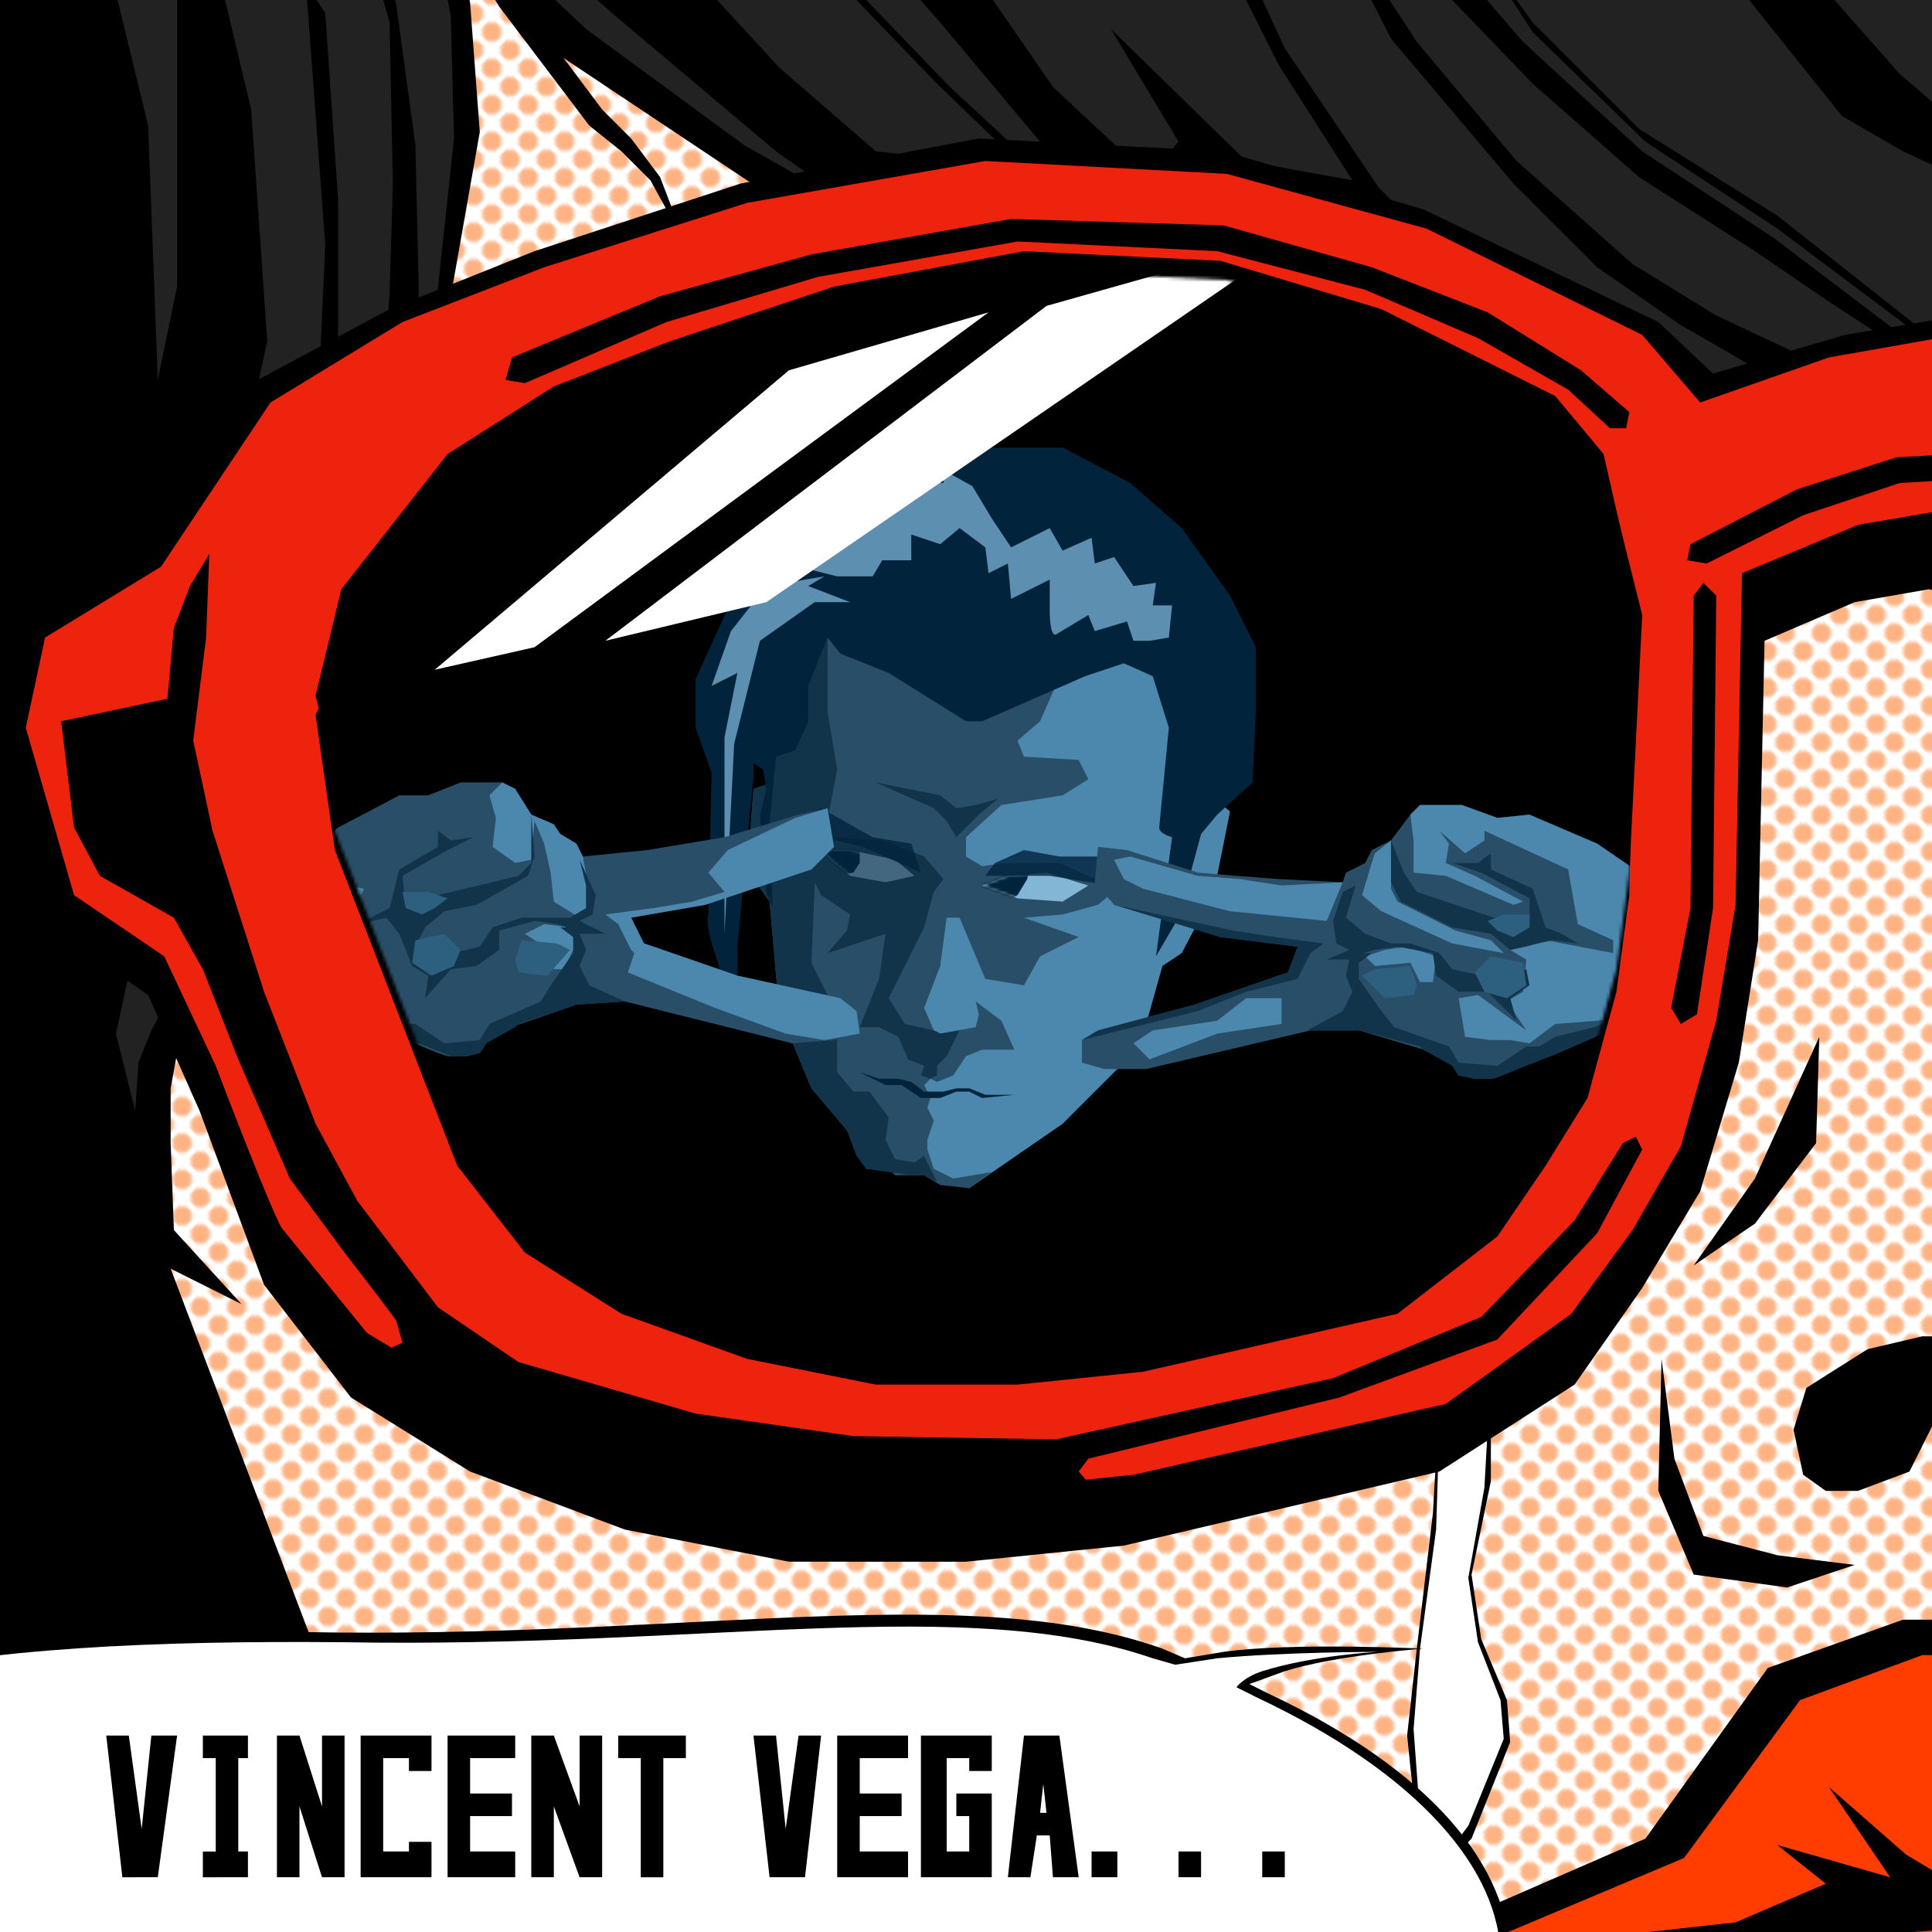<svg width="600" height="600" xmlns="http://www.w3.org/2000/svg"><path fill="#222" fill-rule="evenodd" d="M0 600h600V0H0Z"/><path fill="#fff" fill-rule="evenodd" d="M44 600h556l6-475-73-22 13 9-3 17-291-68-73-47-13-18h-25l4 45-7 49-63 144-26 93-5 273Z"/><defs><pattern id="pattern1" x="0" y="0" width="8" height="8" patternUnits="userSpaceOnUse" patternTransform="rotate(45)"><circle cx="3" cy="3" r="3" fill="#FFB282"/></pattern><pattern id="pattern2" x="0" y="0" width="100" height="55" patternUnits="userSpaceOnUse" patternTransform="rotate(0)"><path id="path259" fill="#02253d" fill-rule="evenodd" stroke="none" d="M0 51h95V0H0Z"/><path id="path260" fill="#004d81" fill-rule="evenodd" stroke="none" d="m5 44 1 4h81l1-4 4-1V8l-4-2-1-4H6L5 6 2 8v33l3 3Z"/><path id="path261" fill="#02253d" fill-rule="evenodd" stroke="none" d="M64 24c0-9-8-18-18-18s-19 9-19 18c0 10 9 20 19 20s18-10 18-20Z"/><path id="path262" fill="#004d81" fill-rule="evenodd" stroke="none" d="M56 19c-2-4-5-9-9-9V8h-4v2c-4 2-7 5-7 9 0 3 3 5 8 8 5 2 5 3 5 5s0 2-3 2-4-1-4-4l-8 2c2 4 5 7 9 8v3h4v-3c6-1 9-4 9-10 0-4-3-6-9-8-4-2-4-3-4-5l1-2c3 0 5 1 5 5Z"/></pattern></defs><path fill="url(#pattern1)" fill-rule="evenodd" d="M44 600h556l6-475-73-22 13 9-3 17-291-68-73-47-13-18h-25l4 45-7 49-63 144-26 93-5 273Z"/><g><animateTransform attributeName="transform" type="translate" from="0,0" to="0,-50" dur="2.0s" begin="tear2.end;0s;" fill="freeze" id="tear"/><animateTransform attributeName="transform" type="translate" from="0,-50" to="0,0" dur="2.0s" begin="tear.end;" fill="freeze" id="tear2"/><path class="base" d="m447 435-2 35-5 42-3 27 3 29 13 7 4-4 12-30-1-13-8-19-3-20 6-29v-81l-15 6-1 50Z"/><path fill="#fff" fill-rule="evenodd" d="m447 443-1 32-5 37-2 25 2 27 12 7 3-4 11-27-1-12-7-18-3-20 5-28 1-18v-52l-14 5-1 46Z"/></g><g id="lip"><path class="base" d="m449 598 62-27 38-53 42-15h34l32-17 42-4 20 15 3 17 10 5 20 26-3 31-31 32-52 14-73 7-76 1-35-7-33-25Z"/><path fill="#FF3D00" fill-rule="evenodd" d="m466 601 57-24 36-49 38-14h31l29-16 39-4 19 14 2 16 10 5 18 23-3 29-29 29-48 13-66 7-70 1-32-7-31-23Z"/><path class="base" d="m568 555 24 21 10 6 26 5 22-11 16-32 2 30 24-2 9-15 4 13 11-15-11 33-17 2-20 2 16 10 4 18-10-11-19-16-17 12-14 2-20-8-14 1-50 6-59-3 54-6 28-12-15-12 35 10-19-28Z"/></g><path id="newkage" class="base" d="M313 773-81 664l53-764 41 3L46 39l3 79 6-29V-4l13-4 10 42 5 72-47 215 6 24 1-15 4-10 6-11 46-188 2-45-6-81 6 9 4 58v49l14 7 2-27 1-34-1-50-14-50 16 44 6 44 1 43v18L57 316l-4 22v17l1 27 21 23-22-11 52 137ZM134 108l7-65-1-38-4-21 11-8 35 33 49 36 37 21-27-19-51-43-32-28 50 8 34 37 30 26 46 5-27-26-26-27 4 1 26 27 27 25 1-8-31-37-38-43 53 34 20 29 30 28 9-11-21-35 42 41 33 6-23-36-20-40 4-4 18 39 29 43 24 25 87 38v5L256 72l-81-54 12 16 9 9 9 12 8 21-11-20-9-9-10-8-28-37-9-15-3-3 3 17 3 40-12 68Zm419 11Zm0 0-17-10-14-8-26-18-26-26-38-45-26-51 34 52 31 37 36 32 26 16 32 15-10 2Zm49-3-35-23-22-15-36-23-33-29-26-27 4-8 19 22 37 34 41 27 54 41Zm22 8-32-23-40-30-41-27-35-34-20-31 20 28 33 33 43 27 38 30Zm51-38-84-39-19-11-32-40 20-7 30 34 42 36Z"/><path class="base" d="m245 485-51-10-48-18-37-23-27-35-20-54-16-36-29-20-14-63 6-31 36-23 35-54 41-22 45-18 64-21 74-14 76 4 62 18 73 35 17 16 41-12 30-5 29 2-3 88-30-6-23 4-28 12-2 93-6 38-12 40-18 30-21 30-42 27-98 23-49 5Z"/><path id="grass" fill="#ED230D" fill-rule="evenodd" stroke="none" d="m249 462-50-9-48-17-37-22-26-32c-2-1-21-51-21-51l-16-34-28-19-15-52 6-28 36-22 34-51 41-25 44-17 63-20 74-13 75 4 62 17 67 33 18 21 40-14 34-6 10 52-35 6-36 15-2 103-6 36-11 39-15 26-19 26-39 28-97 22-48 5Z"/><path class="base" d="M316 430h-44l-40-8-39-14-30-19-21-27-38-98-6-42 1-2-1-4 8-33 33-42 33-21 36-14 51-17 59-11 61 3 50 15 54 27 15 18 10 44v6l-2 87-4 30-9 33-13 21-15 22-31 24-79 18-39 4Z"/><path class="base" d="m272 423-40-8-39-14-30-18-21-27-38-98-4-36 7-33 34-42 32-21 36-14 52-17 59-11 61 3 49 15 55 27 14 18 11 44-4 80-4 30-9 33-13 21-15 23-31 23-79 19-39 4Z"/><mask id="mask1" maskUnits="userSpaceOnUse" maskContentUnits="userSpaceOnUse" mask-type="alpha"><path class="base" d="m272 423-40-8-39-14-30-18-21-27-38-98-4-36 7-33 34-42 32-21 36-14 52-17 59-11 61 3 49 15 55 27 14 18 11 44-4 80-4 30-9 33-13 21-15 23-31 23-79 19-39 4Z"/></mask><g mask="url(#mask1)"><g id="johngroup"><g id="g57"><g><animateTransform attributeName="transform" type="rotate" from="-20,295,280" to="0,295,280" dur="0.5s" begin="jonhanm6.end;0s;" fill="freeze"/><animateTransform attributeName="transform" type="rotate" from="0,295,280" to="-20,295,280" dur="0.5s" begin="jonhanm3.end;" fill="freeze"/><path id="path395" fill="#4c87ae" fill-rule="evenodd" stroke="none" d="m301 369-15-6h-17l19-200 88 38v46l6 5-5 25-10 19-6 4-7 25-24 24Z"/><path id="path396" fill="#294f68" fill-rule="evenodd" stroke="none" d="M287 365h-9l-15-14-11-13-10-24-3-34-5-7-1-15 1-13 6-2-2-30 50-50 42 45-7 16-7 6 2 5 17 1 3 6-8 5-19 3-11 10v6l5 3 7-1h17l18 8-6 5-11 3-12 1 17 6-12 6-5 9-12-2-8-19h-4l-2 15-5 13 3 7 2 1 11-2 1-4-1-4 8 6 4 9h-10l-5 2-4 6-5 2-2-1-2 2 2 4-1 3 2 4-2 6v3l2 6 6 3 12-2-7 5-9-1Z"/><path id="path397" fill="#12344a" fill-rule="evenodd" stroke="none" d="m291 367-4-2h-4l-14-2-3-4-3-8-11-13-10-24-3-34-5-7-1-15 1-13 6-2-2-30 19-27v35l3 18-4 21h-1 3l16 1 13 5 6 7-3 4-3 11-7 14-4 8 5 8 9 2 2 1 6-1-4 8-3 3v3l-2 1-3-1 1-3-5-2-3-7-6-3h-6l6-15 2-14-18 6 6-7 1-5-9-6-2-4v1l-1 24 7 14 3 3-2 7v10l5 6h5l6 8-1 7 3 6 6 1 3-2 4 8Zm6-107-3-5-4-4-18-8 20 4 5 4 6-1 7-2-6 5-7 7Z"/><path id="path398" fill="#01243c" fill-rule="evenodd" stroke="none" d="m267 333 6 2h6l4 1 4 3h6l4-1h4l5 2h9l-10 1-4-2h-4l-5 2h-6l-6-4h-5l-8-4Z"/><path id="path399" fill="#42677f" fill-rule="evenodd" stroke="none" d="m284 272-6-5-14-3h-9l3 3 6 5 11 2 9-2Z"/><mask id="mask5" maskUnits="userSpaceOnUse" maskContentUnits="userSpaceOnUse" mask-type="alpha"><path id="path400" fill="#42677f" fill-rule="evenodd" stroke="none" d="m284 272-6-5-14-3h-9l3 3 6 5 11 2 9-2Z"/></mask><g id="g58" mask="url(#mask5)"><path id="path401" fill="#01243c" fill-rule="evenodd" stroke="none" d="M267 262v6l-2 3-6 1-11-9 5-3 14 2Z"/></g><g id="g59"><path id="path402" fill="#83b5d5" fill-rule="evenodd" stroke="none" d="m305 275 8-3 12-1 13 4-8 5-14-1-11-4Z"/><mask id="mask6" maskUnits="userSpaceOnUse" maskContentUnits="userSpaceOnUse" mask-type="alpha"><path id="path403" fill="#83b5d5" fill-rule="evenodd" stroke="none" d="m305 275 8-3 12-1 13 4-8 5-14-1-11-4Z"/></mask><g id="g60" mask="url(#mask6)"><path id="path404" fill="#01243c" fill-rule="evenodd" stroke="none" d="m320 269-1 4-3 5-9 5-12-12 25-2Z"/></g></g><path id="path405" fill="#01243c" fill-rule="evenodd" stroke="none" opacity=".8" d="m286 271-3-9-12-2-16-9-7 3-1 4 21 5 18 8Zm20 1 3-4 9-4 11 2h13l5 6-2 3-19-3h-20Z"/><path id="path406" fill="#01243c" fill-rule="evenodd" stroke="none" d="m240 282-2-5-2-24 2-8-1-6-3-2v4l-5 53v25l-7-23s-3-8-2-12l1-44-5-14v-15l10-22 9-12 13-4 19-18 14-11 24-5h25l21 11 16 14 15 21 8 16v20l-1 22-11 10-5 6-7 26-7 12 5-37s-4-1-4-3l3-31-5-16-9-4-12 4-32 14h-5l-24-15-15-6-4-5-6 15v11l-4 9-6 2-2 21 1 26Z"/><path id="path407" fill="#5d8fb0" fill-rule="evenodd" stroke="none" d="M225 290v-61l4-20-8 4 6-17 11-14 18-3-5 3 13 5h-11l-17 12-8 32-3 59Zm127-91-2-6-10 3-2-5-10 6c-2 1-2-7-2-7v-10l-12 6-1-11-6 3-1-8-8-6-6 5-9-3v8h-9l-3 5h-11l-16-4h10l1-6 2-3 8-6 9-3-1-4h8l2-4 10 1v-4l9 5 6 10 6 9 12-6 4 7 9-4 1 8 6-2 6 9 7-1-1 7h6l-1 10-6 1h-5Z"/></g><g id="g61"><animateTransform attributeName="transform" type="translate" from="-250,200" to="-200,0" dur="0.5s" begin="jonhanm6.end;0s;" fill="freeze" id="jonhanm"/><animateTransform attributeName="transform" type="translate" from="-200,0" to="0,0" dur="2s" begin="jonhanm.end;" fill="freeze" id="jonhanm2"/><animateTransform attributeName="transform" type="translate" from="0,0" to="0,0" dur="0.3s" begin="jonhanm2.end;" fill="freeze" id="jonhanm3"/><animateTransform attributeName="transform" type="translate" from="500,0" to="500,0" dur="3.5s" begin="jonhanm3.end;" fill="freeze"/><path id="path408" fill="#294f68" fill-rule="evenodd" stroke="none" d="m458 335-5-1-4-6-27-8h-15l-51 12h-13l-7-2v-7l5-3 30-8 26-9 3-1 3-8-24-3-33-10-6-7 1-11 9 1 22 7 12 1 13 1 20 1 1-3 6-3 2-4 6-3 6-8 3-3h13l11 4 10-1 21 9 19 13 2 23-8 18-25 11-21 8h-5Z"/><path id="path409" fill="#4c87ae" fill-rule="evenodd" stroke="none" d="m357 329-5-5 6-4 20-3 9-7h11v8l-20 3-21 8Zm118-5-6-1h-6l-8-1-2-12 6-1 15 11-6-9 5-3 1-10-5-3 5-1 6-2 21 4v-4l-11-5-3-17-26-12v3l-6 4-8-7 3 4-1 6 9 4 15 8-3 1-21-9-10-1v-10l-1-8 3-3h13l11 4 10-1 21 9 19 13 2 23-8 18-26 2-8 6Zm-34-19-3-6-11 1-3-3 6-2 7-1 9 3-1 8h-4Zm26-9-16-3-22-10-6-5 3-10 1-3 5-4v15l2 4 18 9 11 3 4 4Zm-55-10-30-3-27-7-6-3-3-6 5-1 21 6 13 1 13 2 19-1-5 12Z"/><path id="path410" fill="#12344a" fill-rule="evenodd" stroke="none" d="M464 335h-6l-5-1-2-3-9-5-1-1-19-5h-16l11-6 3-6-2-5 1-5h-7l7-3-4-2-1-7 3-9 4-2-3 10 6 5 8 3h6l9 3 4 5 14 3 9-3 1 5-6 4 2 7-9-9h-9l-7-5-1-7-11-2-7 1-4 1h3l-4 3v5l7 10 4 5 17 6 3 5 12 1 9-6h4l5-3 12-3 12-5 10-16-8 18-25 11-20 8Zm-128-12 5-3 30-8 26-9 3-1 3-8-24-3-33-10 37 8 13 2 15 2-4 3-4 8-16 4-15 6-36 9Zm133-28-6-5-12-2-16-8-3-6v-13l4 10 4 6 24 8 11 3v-9l-15-8-9-3h8l4-3v5l13 6 4 12 5 2 5 3-8-1-13 3Z"/><path id="path411" fill="#2d5f7f" fill-rule="evenodd" stroke="none" d="m439 309-9 1-7-7 4-2 11-1 2 6-1 3Zm29 1-7-2-3-6 5-5 10 2 1 7-6 4Zm-1-26h8v4l-5 3-5-2-3-3 5-2Z"/></g><g id="hand-"><animateTransform attributeName="transform" type="translate" from="-300,0" to="-300,0" dur="3.5s" begin="jonhanm6.end;0s;" fill="freeze"/><animateTransform attributeName="transform" type="translate" from="250,200" to="200,0" dur="0.5s" begin="jonhanm3.end;" fill="freeze" id="jonhanm4"/><animateTransform attributeName="transform" type="translate" from="200,0" to="0,0" dur="2s" begin="jonhanm4.end;" fill="freeze" id="jonhanm5"/><animateTransform attributeName="transform" type="translate" from="0,0" to="0,0" dur="0.3s" begin="jonhanm5.end;" fill="freeze" id="jonhanm6"/><path id="path412" fill="#294f68" fill-rule="evenodd" stroke="none" d="m145 328 4-1 4-6 26-9 15-1 52 13 13-1 8-2-1-7-5-4-32-7-26-9-3-1-4-8 23-4 33-11 7-7-2-12-9 2-23 7-12 2-12 2-20 2-2-4-5-3-2-3-7-3-5-8-4-2h-13l-10 4h-9l-19 10-17 13-1 23 9 17 24 10s19 9 20 8h5Z"/><path id="path413" fill="#4c87ae" fill-rule="evenodd" stroke="none" d="m256 323-12-2-22-8-27-11 2-6-1-1-4-8-4-3 15-2 12-2 10-3-5-6 6-7 21-10 10-3 2 12-7 7-33 11-23 4 4 8 3 1 26 9 32 7 5 4 1 7-11 2Zm-84-22-2-6-4-3-3-2 6-3 8 1 2 5-4 8h-3Zm8-16-8-5-1-9-2-9-3-7-1 12-5 1-7-5 1-9-2-7 4-4 4 2 5 8 7 3 2 3 5 3 2 4 2 11v6l-3 2Zm-72-10 5 1-4 9-7 3 12 3-8 1-6-3 3-10Z"/><path id="path414" fill="#12344a" fill-rule="evenodd" stroke="none" d="m140 328-20-8-24-10-9-17 1-23 2 20 12 15 18 10 1 1 4 2h4l9 6 11-1 3-5 16-7 3-5 7-10v-5l-4-3h2l-3-1-7-1-11 3v6l-7 5-8 1-8 9 1-7v-1l-1-3-1-3 5 1 13-3 4-6 9-3h15l5-3v-7l-2-8 5 11-1 6-4 2 8 4h-8l2 5-2 5 3 6 11 5-15 1-18 6-1 1-9 5-2 3-4 1h-5Zm-7-26v1l-5-3-4-10-4-5-8 2 5-3 4-2 3-12 12-7v-5l4 3 7-1-8 4-14 8 1 10 10-4 25-6 4-4v-15l1 13-2 6-16 9-10 2-6 5-2 4 3 10Z"/><path id="path415" fill="#2d5f7f" fill-rule="evenodd" stroke="none" d="m161 302 9 1 7-8-4-2-11-1-2 6 1 4Zm-27 1 7-3 2-5-5-5-9 2-1 7 6 4Zm-1-26h-8l1 5 5 2 4-2 4-3-6-2Z"/></g></g></g><g id="flash"><animateTransform attributeName="transform" type="translate" from="0,0" to="0,0" dur="0.1s" begin="first2.end;0s;" fill="freeze" id="movestart"/><animateTransform attributeName="transform" type="translate" from="0,0" to="-1800,0" dur="0.5s" begin="movestart.end;" fill="freeze" id="first"/><animateTransform attributeName="transform" type="translate" from="-1800,0" to="-1800,0" dur="3.0s" begin="first.end" fill="freeze" id="first2"/><path fill="#fff" fill-rule="evenodd" d="M545 600h610L1426 0H816Z"/></g><path fill="#fff" fill-rule="evenodd" d="m135 208 110-93 62-18-141 104-31 7Zm53-9L325 95l46-13 14 4-147 101Z"/></g><path class="base" d="m258 476-43-9-59-21-40-25 9-4-2-7-6-8-10-13-17-23-16-37-11-28-9-16-23-13-8-15-4-33 33-7 2-22 5-13 6-10-1 26-4 32 6 28 16 50 16 41 13 24 25 33 25 17 55 16 49 7 63 1 86-19 46-19 29-30 15-24 4-2 2 4-14 26-31 33-49 18-78 19-3 4 7 8Z"/><path id="path61" fill="#000" fill-rule="evenodd" stroke="none" d="m525 169 33-17 31-10 19-1-1 8-17 1-30 10-30 15-6-1 1-5Z"/><path id="path62" fill="#000" fill-rule="evenodd" stroke="none" d="m519 313 6-31 1-97 3-4 4 4-1 97-5 33-5 3-3-5Z"/><path id="path63" fill="#000" fill-rule="evenodd" stroke="none" d="m159 111 46-19 47-13 62-11 66 2 46 13 36 14 29 18 15 13-1 5h-5l-13-12-28-16-35-15-46-12-62-3-62 11-47 14-44 19-6-1 2-7Z"/><path class="base" d="m526 393 19-13 19-25 1-33-20 44-19 27Zm67 64-16 6h-10l-7-5-3-14 4-13 19-12 17-4h16l7 18-11 3-9 7-7 14Zm-77-35-1 41 11 26 29 4 21-7-24-3-23-6-9-24-4-31Zm-47 187c0-29-24-59-75-83l-6-3 11-4c16-5 43-7 43-7s-41-2-62 1l-12 2-7-3c-59-21-142-4-256-5-115-2-212 9-212 70S56 697 172 697c117 0 297-27 297-88Z"/><path fill="#fff" fill-rule="evenodd" d="M466 608c0-27-25-57-76-81l-6-3s2-3 8-5c16-5 36-6 36-6s-29 0-50 2l-13 2-7-2c-58-20-139-3-252-5-115-1-213 9-213 68S55 694 171 694s295-27 295-86Z"/><g id="titleText"><animateTransform attributeName="transform" type="translate" from="0,0" to="0,-5" dur="0.1s" begin="title2.end;0s;" fill="freeze" id="title"/><animateTransform attributeName="transform" type="translate" from="0,-5" to="0,0" dur="0.1s" begin="title.end;" fill="freeze" id="title2"/><path id="VINCENT-VEGA" fill="#000" fill-rule="evenodd" stroke="none" d="M392 575h7v8h-7Zm-26 0h7v8h-7Zm-27 0h8v8h-8Zm-21-36h11l6 44h-8l-1-13h-4l-2 13h-7Zm6 15-1 9h2Zm-38-15h22v11h-7v-4h-7v29h7v-11h-4v-7h11v26h-22Zm-26 0h22v7h-15v11h13v7h-13v11h15v8h-22Zm-26 0h7l3 29 4-29h7l-5 44h-11Zm-42 0h21v7h-7v37h-7v-37h-7Zm-27 0h7l8 22v-22h7v44h-7l-8-22v22h-7Zm-26 0h21v7h-14v11h13v7h-13v11h14v8h-21Zm-27 0h22v11h-7v-4h-8v29h8v-3h7v11h-22Zm-26 0h7l7 22v-22h7v44h-7l-7-22v22h-7Zm-23 0h14v7h-3v29h3v8H63v-8h4v-29h-4Zm-30 0h7l4 29 3-29h8l-6 44H38Z"/></g></svg>